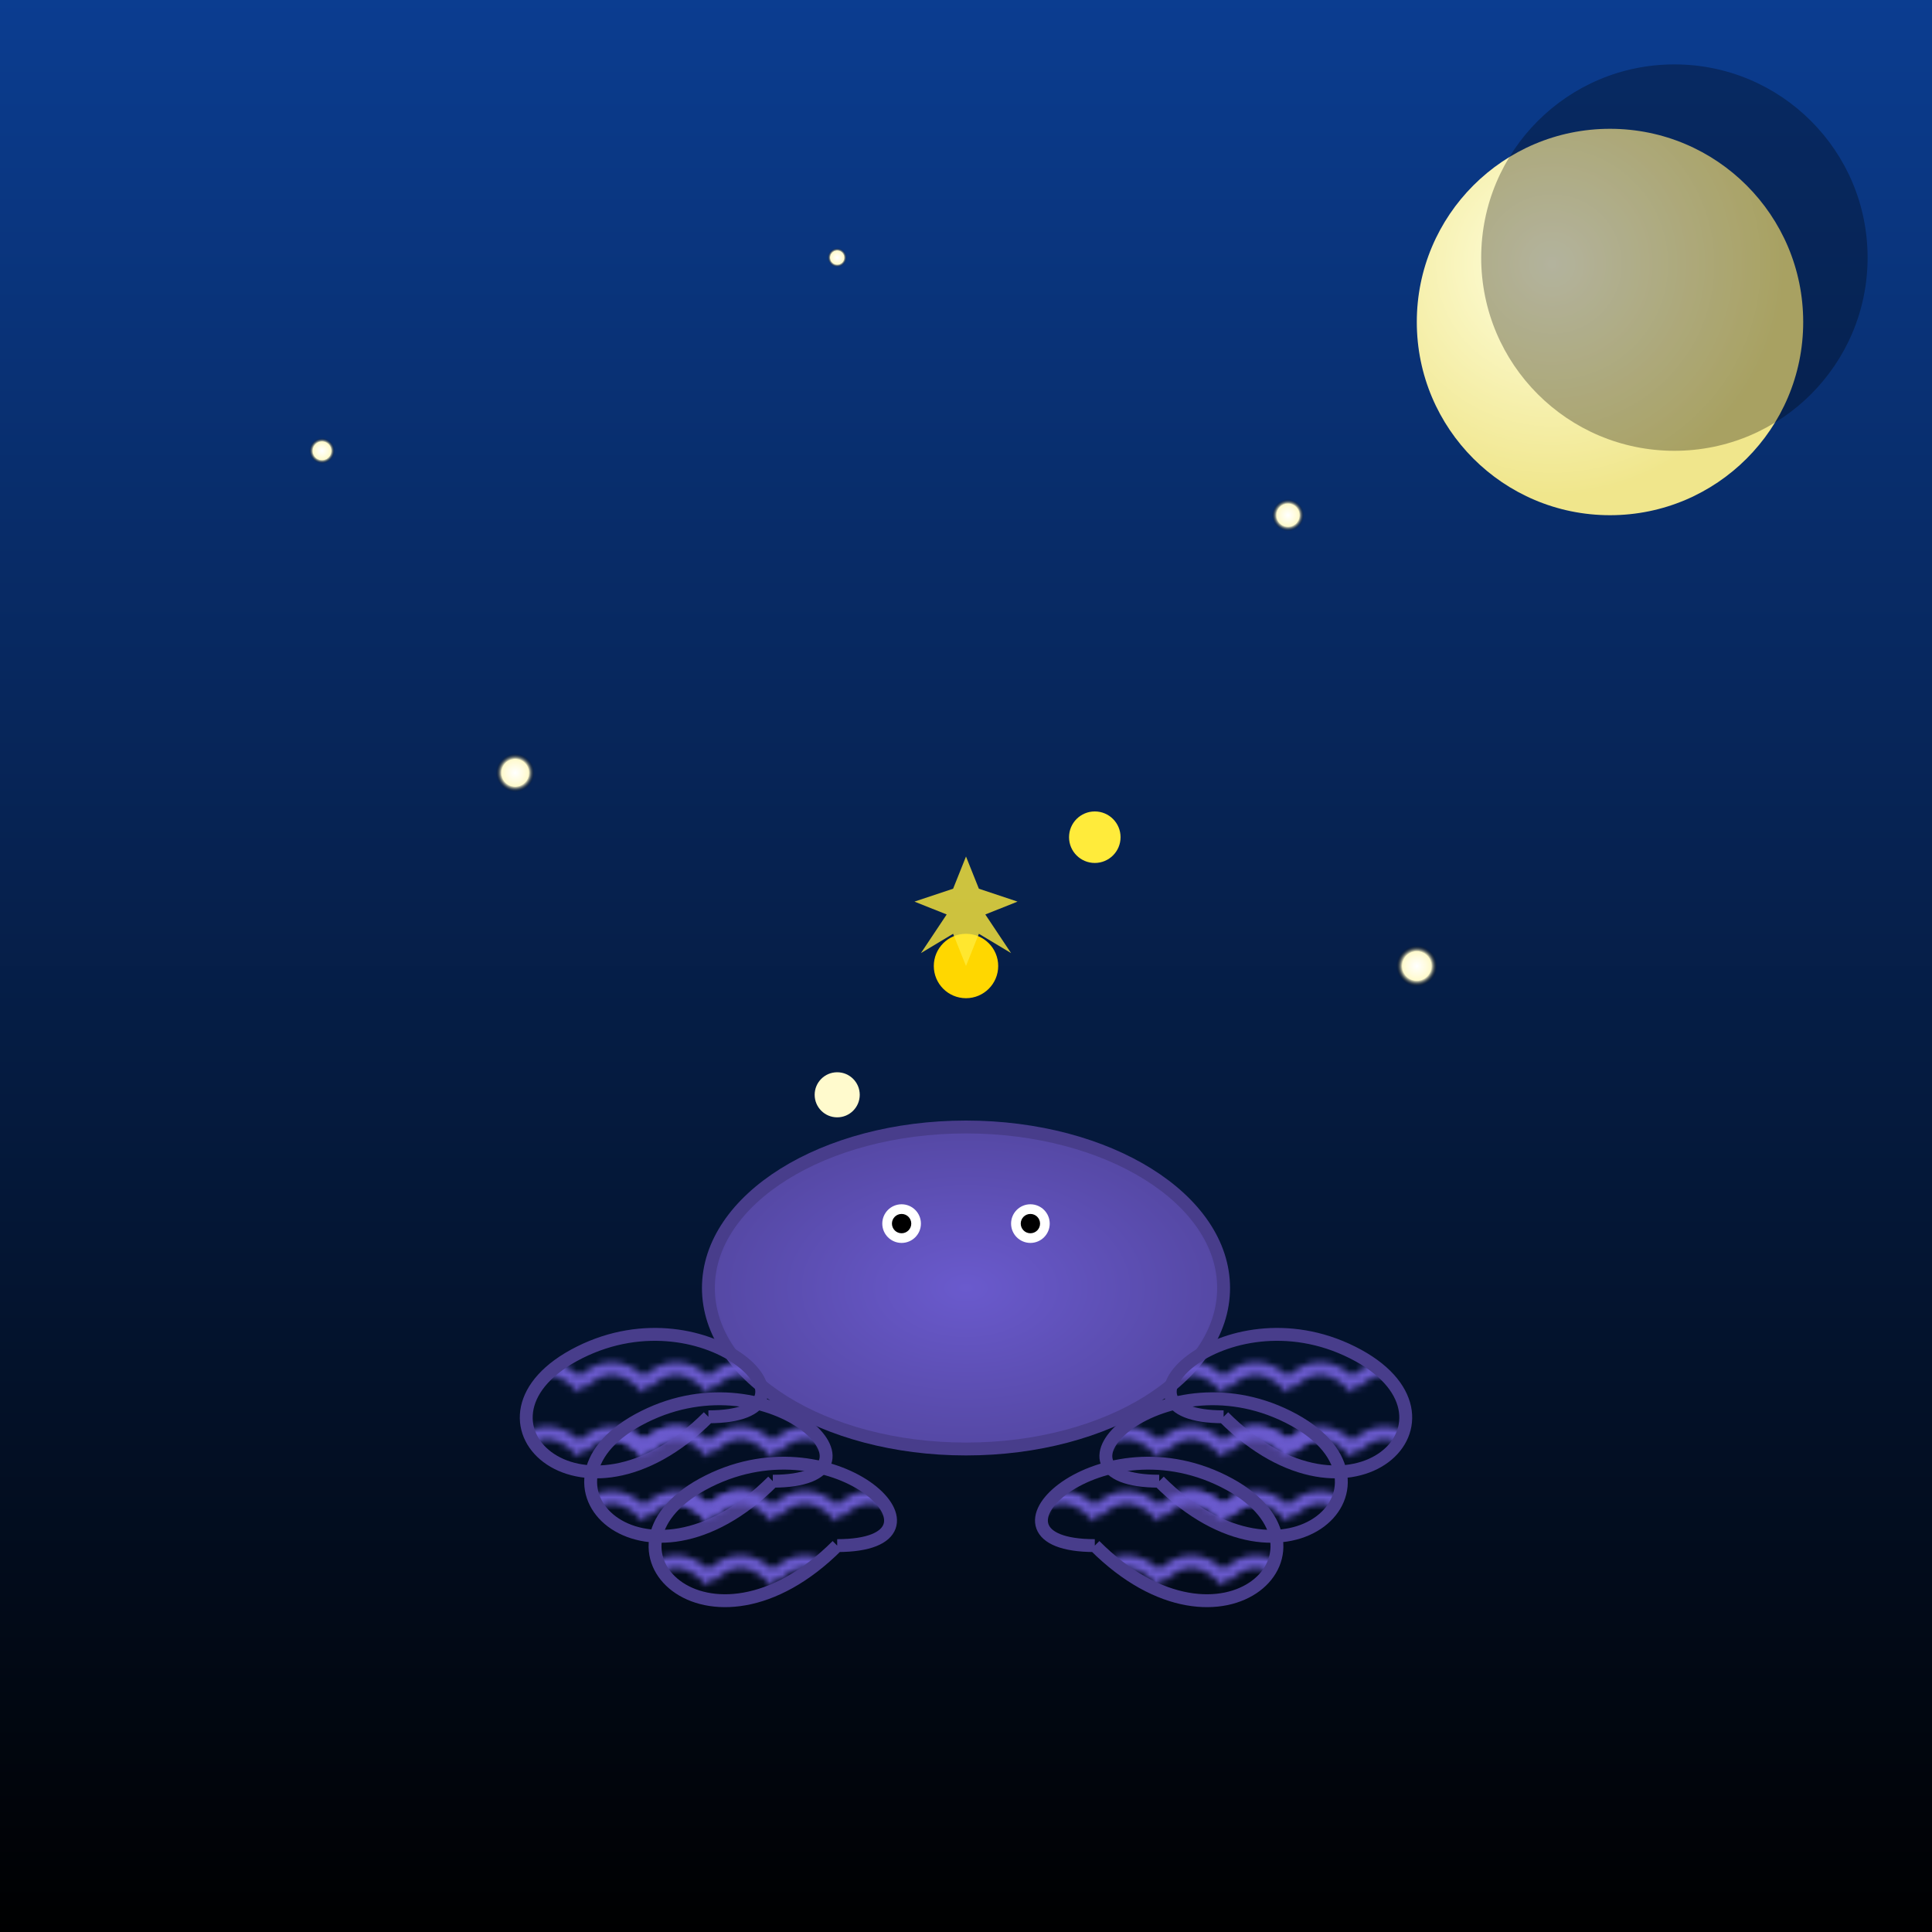 <svg viewBox="0 0 300 300" xmlns="http://www.w3.org/2000/svg">
  <defs>
    <!-- Gradient for Night Sky -->
    <linearGradient id="skyGradient" x1="0" y1="0" x2="0" y2="1">
      <stop offset="0%" stop-color="#0b3d91"/>
      <stop offset="100%" stop-color="#000000"/>
    </linearGradient>
    <!-- Gradient for Moon -->
    <radialGradient id="moonGradient" cx="0.35" cy="0.35" r="0.6">
      <stop offset="0%" stop-color="#ffffe0"/>
      <stop offset="100%" stop-color="#f0e68c"/>
    </radialGradient>
    <!-- Gradient for Octopus -->
    <radialGradient id="octoGradient" cx="0.5" cy="0.5" r="0.8">
      <stop offset="0%" stop-color="#6a5acd"/>
      <stop offset="100%" stop-color="#483d8b"/>
    </radialGradient>
    <!-- Star Glow -->
    <radialGradient id="starGlow" cx="0.5" cy="0.5" r="0.5">
      <stop offset="0%" stop-color="#ffffff"/>
      <stop offset="70%" stop-color="#fffacd"/>
      <stop offset="100%" stop-color="transparent"/>
    </radialGradient>
    <!-- Pattern for Tentacles -->
    <pattern id="tentaclePattern" patternUnits="userSpaceOnUse" width="10" height="10">
      <path d="M0,5 Q5,0 10,5 T20,5" fill="none" stroke="#6a5acd" stroke-width="2"/>
    </pattern>
  </defs>
  
  <!-- Night Sky Background -->
  <rect width="300" height="300" fill="url(#skyGradient)" />
  
  <!-- Moon -->
  <circle cx="250" cy="50" r="30" fill="url(#moonGradient)" />
  <circle cx="260" cy="40" r="30" fill="rgba(0,0,0,0.3)" />
  
  <!-- Stars -->
  <g>
    <circle cx="50" cy="70" r="2" fill="url(#starGlow)" />
    <circle cx="80" cy="120" r="3" fill="url(#starGlow)" />
    <circle cx="200" cy="80" r="2.5" fill="url(#starGlow)" />
    <circle cx="130" cy="40" r="1.5" fill="url(#starGlow)" />
    <circle cx="170" cy="200" r="2.8" fill="url(#starGlow)" />
    <circle cx="220" cy="150" r="3.2" fill="url(#starGlow)" />
  </g>
  
  <!-- Octopus Body -->
  <ellipse cx="150" cy="200" rx="40" ry="25" fill="url(#octoGradient)" />
  <ellipse cx="150" cy="200" rx="40" ry="25" fill="url(#octoGradient)" stroke="#483d8b" stroke-width="2"/>
  
  <!-- Octopus Eyes -->
  <circle cx="140" cy="190" r="3" fill="#ffffff" />
  <circle cx="160" cy="190" r="3" fill="#ffffff" />
  <circle cx="140" cy="190" r="1.5" fill="#000000" />
  <circle cx="160" cy="190" r="1.5" fill="#000000" />
  
  <!-- Tentacles -->
  <g fill="url(#tentaclePattern)" stroke="#483d8b" stroke-width="2">
    <!-- Left Tentacles -->
    <path d="M110,220 C90,240 70,220 90,210 C110,200 130,220 110,220" />
    <path d="M120,230 C100,250 80,230 100,220 C120,210 140,230 120,230" />
    <path d="M130,240 C110,260 90,240 110,230 C130,220 150,240 130,240" />
    <!-- Right Tentacles -->
    <path d="M190,220 C210,240 230,220 210,210 C190,200 170,220 190,220" />
    <path d="M180,230 C200,250 220,230 200,220 C180,210 160,230 180,230" />
    <path d="M170,240 C190,260 210,240 190,230 C170,220 150,240 170,240" />
  </g>
  
  <!-- Juggling Stars -->
  <g>
    <!-- Star 1 -->
    <circle cx="150" cy="150" r="5" fill="#ffd700">
      <animateTransform attributeName="transform" type="rotate" from="0 150 150" to="360 150 150" dur="4s" repeatCount="indefinite"/>
    </circle>
    <!-- Star 2 -->
    <circle cx="170" cy="130" r="4" fill="#ffeb3b">
      <animateTransform attributeName="transform" type="rotate" from="0 170 130" to="360 170 130" dur="5s" repeatCount="indefinite"/>
    </circle>
    <!-- Star 3 -->
    <circle cx="130" cy="170" r="3.5" fill="#fffacd">
      <animateTransform attributeName="transform" type="rotate" from="0 130 170" to="360 130 170" dur="6s" repeatCount="indefinite"/>
    </circle>
  </g>
  
  <!-- Decorative Sparkles -->
  <g>
    <path d="M150,150 L152,145 L157,148 L153,142 L158,140 L152,138 L150,133 L148,138 L142,140 L147,142 L143,148 L148,145 Z" fill="#ffeb3b" opacity="0.8" />
  </g>
</svg>